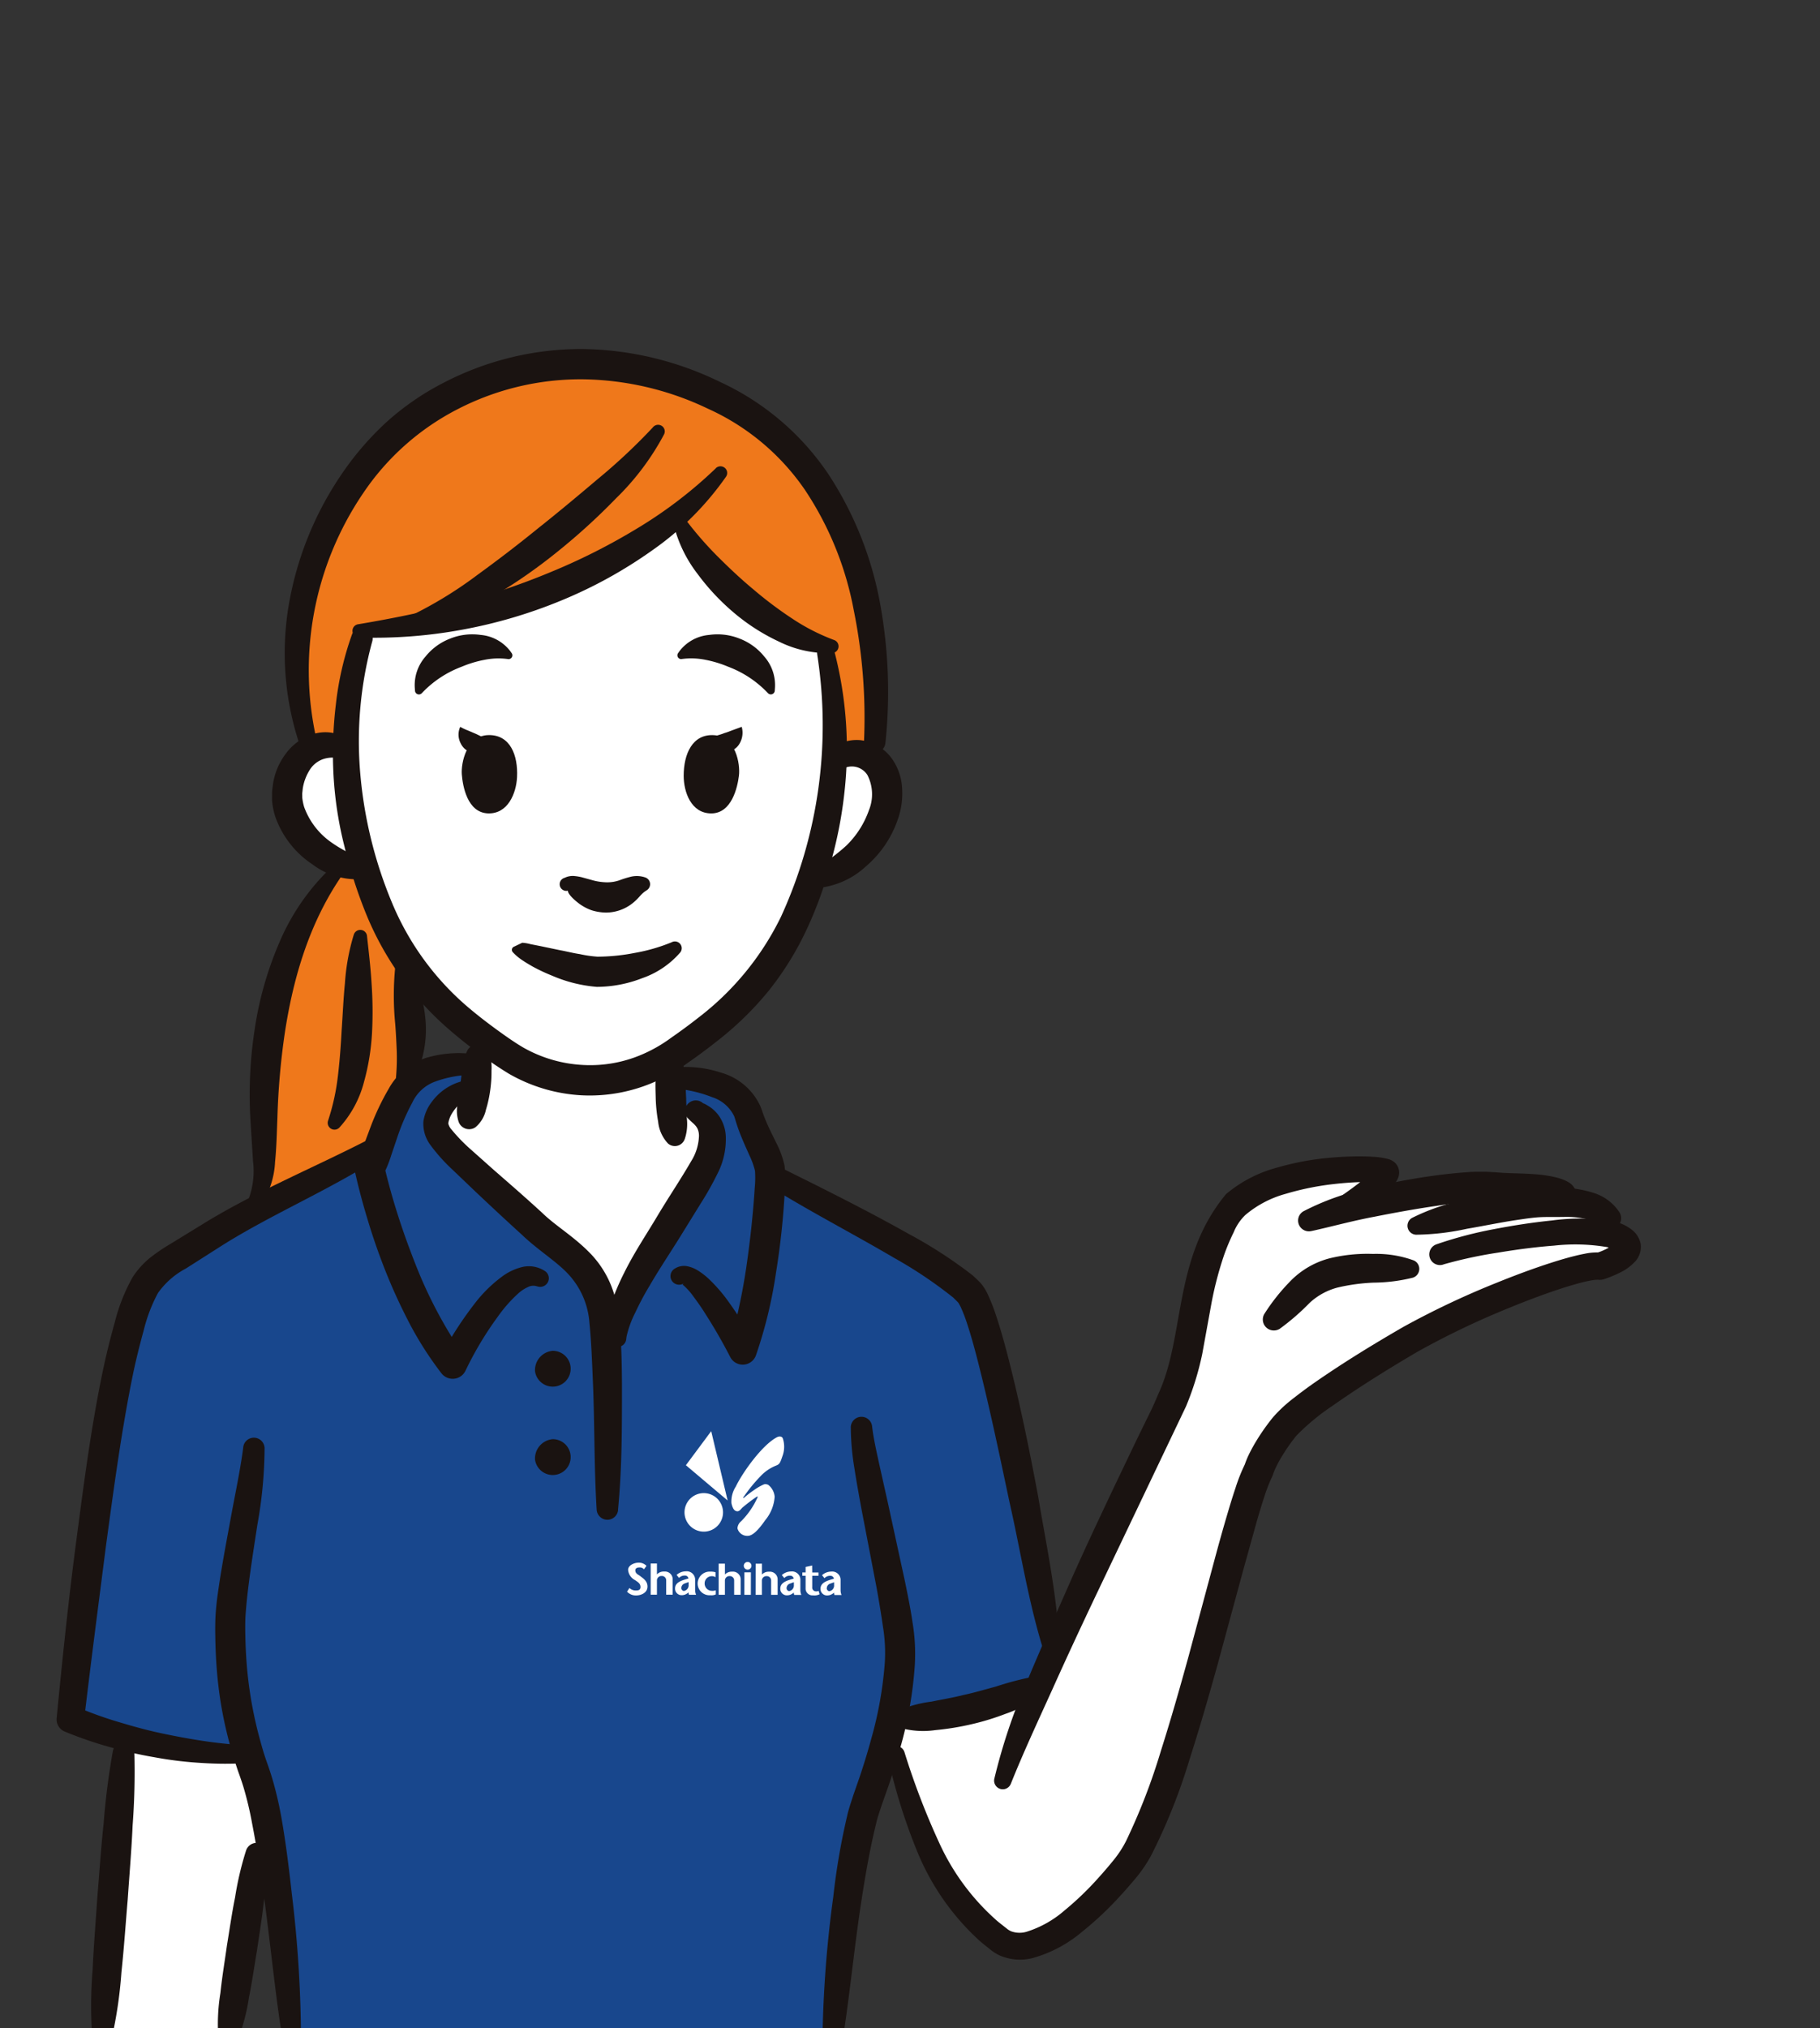 <svg xmlns="http://www.w3.org/2000/svg" xmlns:xlink="http://www.w3.org/1999/xlink" width="193" height="215" viewBox="0 0 193 215">
  <rect x="0" y="0" width="193" height="215" fill="#333333" stroke="none"/>
  <defs>
    <clipPath id="clip-path">
      <rect id="imageMask" width="193" height="215" transform="translate(216 3295)" fill="none"/>
    </clipPath>
    <clipPath id="clip-path-2">
      <rect id="矩形_40551" data-name="矩形 40551" width="168" height="182" fill="none"/>
    </clipPath>
  </defs>
  <g id="illust_staff" transform="translate(-216 -3295)" clip-path="url(#clip-path)">
    <g id="illust_staff-2" data-name="illust_staff" transform="translate(222 3332)">
      <g id="组_90809" data-name="组 90809">
        <g id="组_90808" data-name="组 90808" clip-path="url(#clip-path-2)">
          <path id="路径_30048" data-name="路径 30048" d="M44.539,75.758c-1.765.235-4.237-.117-5.885,1.289a15.919,15.919,0,0,0-3.531,4.567c-.589,1.171-1.334,3.045-1.334,3.045s-6.551,3.513-9.376,5.035-11.77,5.739-13.771,8.433-3.06,6.207-4,9.955-3.413,20.73-3.766,23.775S1.7,145.208,1.7,145.208s4.826,1.64,7.063,2.459,11.064,1.289,11.064,1.289,2.825,8.315,3.531,14.054,1.765,17.45,1.765,17.45H81.731s1.059-15.225,2.237-19.09,3.059-11.36,3.413-12.882a21.858,21.858,0,0,1,1.059-3.162,82.734,82.734,0,0,0,9.3-1.405c2.354-.7,6.238-1.758,6.238-1.758l1.648-5.035s-1.648-10.306-2.707-13.7-3.295-14.054-4.12-17.216-1.059-6.675-4.473-8.315-9.416-5.5-11.769-6.559-6.591-3.279-6.591-3.279a13.165,13.165,0,0,1-1.178-3.163c-.706-2.459-1.412-5.621-2.942-6.089s-5.768-1.523-6.356-1.64l-.235,3.045s2.706,0,3.178,1.289a6.77,6.77,0,0,1,0,6.089,78.358,78.358,0,0,1-5.532,8.55c-1.176,1.405-4.237,8.081-4.237,8.081s-1.059-5.152-3.179-7.261-6.826-5.27-8.591-6.91-5.532-5.153-6.356-6.441-.588-1.875.236-3.4,3.413-1.64,3.413-1.64Z" fill="#18478d"/>
          <path id="路径_30049" data-name="路径 30049" d="M66.734,118.339l2.685-3.612,1.741,7.351Z" fill="#fff"/>
          <path id="路径_30050" data-name="路径 30050" d="M68.635,125.38a2.042,2.042,0,1,0-2.047-2.042,2.049,2.049,0,0,0,2.047,2.042" fill="#fff"/>
          <path id="路径_30051" data-name="路径 30051" d="M72.8,121.779l.059.043a12.127,12.127,0,0,1,1.09-.843,5.781,5.781,0,0,1,1.082-.619.647.647,0,0,1,.434.06,1.765,1.765,0,0,1,.682,1.26,4.338,4.338,0,0,1-1,2.486c-.776,1.122-1.354,1.627-1.8,1.657a1.071,1.071,0,0,1-1.143-.787,1.021,1.021,0,0,1,.388-.755,8.548,8.548,0,0,0,1.758-2.571c.014-.064-.065-.065-.15,0a17.873,17.873,0,0,0-1.489,1.136c-.133.131-.312.413-.566.372s-.439-.227-.58-.85a2.919,2.919,0,0,1,.466-1.772c.7-1.468,2.785-4.4,4.352-5.221.254-.132.521-.106.622.1a2.819,2.819,0,0,1-.031,1.9c-.251.742-.314.848-.64.988a4.558,4.558,0,0,0-1.695,1.15,16.9,16.9,0,0,0-1.836,2.266" fill="#fff"/>
          <path id="路径_30052" data-name="路径 30052" d="M62.556,129.008a1.122,1.122,0,0,0-.84-.339c-.456,0-1.108.275-1.109.766a1.34,1.34,0,0,0,.735,1.083c.28.2.578.347.578.732s-.353.364-.481.364a.908.908,0,0,1-.688-.263l-.256.393a1.274,1.274,0,0,0,.986.4c.407,0,1.18-.223,1.182-.944,0-.623-.523-.9-.742-1.085s-.548-.262-.548-.637c0-.254.276-.3.4-.3a.6.6,0,0,1,.519.194Z" fill="#fff"/>
          <path id="路径_30053" data-name="路径 30053" d="M69.877,129.689a1.55,1.55,0,0,0-.524-.069,1.278,1.278,0,0,0-1.369,1.186,1.25,1.25,0,0,0,1.35,1.315,1.042,1.042,0,0,0,.571-.088V131.6a1.089,1.089,0,0,1-.395.054.773.773,0,0,1-.786-.822.753.753,0,0,1,.75-.73.739.739,0,0,1,.408.106Z" fill="#fff"/>
          <path id="路径_30054" data-name="路径 30054" d="M70.209,128.772l0,3.3h.663l0-1.541a.477.477,0,0,1,.5-.439.457.457,0,0,1,.481.459l0,1.522h.689v-1.691a.82.82,0,0,0-.9-.76,1,1,0,0,0-.768.3l0-1.15Z" fill="#fff"/>
          <path id="路径_30055" data-name="路径 30055" d="M74.132,128.778l-.006,3.3h.667l0-1.541a.475.475,0,0,1,.5-.439.454.454,0,0,1,.48.46v1.521l.689,0,0-1.692a.82.82,0,0,0-.9-.759.975.975,0,0,0-.765.3v-1.152Z" fill="#fff"/>
          <path id="路径_30056" data-name="路径 30056" d="M63,128.761l0,3.3h.664v-1.54a.477.477,0,0,1,.5-.441.457.457,0,0,1,.481.461v1.52l.687,0,0-1.691a.821.821,0,0,0-.9-.76.991.991,0,0,0-.767.3l0-1.149Z" fill="#fff"/>
          <path id="路径_30057" data-name="路径 30057" d="M73.282,129.407a.407.407,0,1,0-.408-.408.411.411,0,0,0,.408.408" fill="#fff"/>
          <rect id="矩形_40550" data-name="矩形 40550" width="2.382" height="0.688" transform="matrix(0.002, -1, 1, 0.002, 72.935, 132.077)" fill="#fff"/>
          <path id="路径_30058" data-name="路径 30058" d="M80.123,128.968l-.694.155,0,.582h-.345v.356h.345v1.409a.728.728,0,0,0,.785.666,1.2,1.2,0,0,0,.7-.12l-.11-.357a.536.536,0,0,1-.3.05.4.4,0,0,1-.372-.455l0-1.191h.663v-.355h-.663Z" fill="#fff"/>
          <path id="路径_30059" data-name="路径 30059" d="M77.41,131.369a.515.515,0,0,1,.336-.472l.438-.156v.294a.6.6,0,0,1-.505.649.313.313,0,0,1-.268-.316l-.663.042a.685.685,0,0,0,.687.722,1.012,1.012,0,0,0,.737-.3.762.762,0,0,0,.055.255h.748a1.383,1.383,0,0,1-.1-.492l0-1.174a.89.89,0,0,0-.992-.819,1.493,1.493,0,0,0-.975.381l.262.32a.8.8,0,0,1,.615-.254.371.371,0,0,1,.385.31c-.709.2-1.421.4-1.422,1.053Z" fill="#fff"/>
          <path id="路径_30060" data-name="路径 30060" d="M66.252,131.354a.512.512,0,0,1,.334-.472l.438-.156v.294a.6.6,0,0,1-.506.648.311.311,0,0,1-.266-.314l-.667.04a.687.687,0,0,0,.689.722,1,1,0,0,0,.736-.3.8.8,0,0,0,.056.256h.748a1.4,1.4,0,0,1-.1-.491l0-1.174a.892.892,0,0,0-.993-.819,1.493,1.493,0,0,0-.974.38l.262.32a.8.8,0,0,1,.614-.252.367.367,0,0,1,.384.31c-.707.2-1.421.4-1.422,1.052Z" fill="#fff"/>
          <path id="路径_30061" data-name="路径 30061" d="M81.675,131.377a.514.514,0,0,1,.335-.473l.439-.156v.3a.6.6,0,0,1-.507.647.309.309,0,0,1-.267-.313l-.663.04a.687.687,0,0,0,.686.723,1.028,1.028,0,0,0,.738-.3.823.823,0,0,0,.054.256h.749a1.393,1.393,0,0,1-.1-.492l0-1.174a.892.892,0,0,0-.995-.821,1.491,1.491,0,0,0-.972.38l.26.323a.8.8,0,0,1,.615-.255.369.369,0,0,1,.384.308c-.706.2-1.419.406-1.419,1.054Z" fill="#fff"/>
          <path id="路径_30062" data-name="路径 30062" d="M81.5,31.41s1.412,9.213,1.1,11.556c0,0,2.511-.937,3.923.468A113.23,113.23,0,0,0,86.2,29.693c-.628-4.685-3.923-13.43-6.121-16.709S69.1,2.833,61.252,1.74,44.439,2.792,40.85,5.332s-8.474,5.309-10.514,10.15S25.786,25.633,25.471,30s1.413,11.712,1.413,12.18,3.138-.312,3.138-.312,1.412-5.933,1.569-7.5a31.65,31.65,0,0,1,1.1-4.528s8.632-1.093,11.3-1.561a84.506,84.506,0,0,0,15.063-5.466,41.671,41.671,0,0,0,6.9-5.309s2.354,5.309,5.022,7.964S81.5,31.41,81.5,31.41" fill="#ef781b"/>
          <path id="路径_30063" data-name="路径 30063" d="M37.556,65.921s.157,4.06.157,6.09-.314,5.777-.314,5.777l-3.61,6.871-12.4,6.872s1.412-7.34.941-9.994.158-12.805,2.354-17.8a41.291,41.291,0,0,1,5.492-8.9l2.2.468s1.569,3.123,2.511,5.465a41.8,41.8,0,0,0,2.668,5.153" fill="#ef781b"/>
          <path id="路径_30064" data-name="路径 30064" d="M65.96,17.513c.942,2.811,5.649,7.964,8.16,10.15a28.624,28.624,0,0,0,6.9,3.9,16.192,16.192,0,0,1,1.1,4.528c.314,2.811.472,6.871.472,6.871s2.51-1.093,3.922.469a6.084,6.084,0,0,1,.628,6.559c-1.1,2.343-3.295,5-6.277,5.465a60.883,60.883,0,0,1-4.394,8.588c-2.2,3.28-8.16,8.589-10.357,10.15s-5.947,3.567-8.474,3.436a19.5,19.5,0,0,1-8.475-1.875c-2.981-1.561-9.259-5.933-11.613-9.837S32.378,55.147,31.75,51.243a97.9,97.9,0,0,1-.785-12.493,79.309,79.309,0,0,1,1.255-8.9s7.376-.78,11.77-1.561,10.044-4.216,12.555-4.841,9.416-5.933,9.416-5.933" fill="#fff"/>
          <path id="路径_30065" data-name="路径 30065" d="M30.965,42.342C28.454,42.03,25.629,42.5,25,45s-.315,5.778,1.412,7.184A32.079,32.079,0,0,0,32.377,55.3s-1.1-4.528-1.412-7.34a28.944,28.944,0,0,1,0-5.621" fill="#fff"/>
          <path id="路径_30066" data-name="路径 30066" d="M64.861,75.29c-1.883,1.405-8.16,2.967-11.77,2.031S45.4,73.1,45.4,73.1L44.186,78.57s-2.707-.313-3.413,1.639-.078,3.2,1.178,4.451,8.63,8.276,10.356,9.682a13.727,13.727,0,0,1,5.807,9.681A83.335,83.335,0,0,1,62.9,96.137c2.118-2.888,4.55-5.933,5.532-8.549s1.989-4.055.667-5.427A11.19,11.19,0,0,0,65.8,79.975Z" fill="#fff"/>
          <path id="路径_30067" data-name="路径 30067" d="M18.254,180.461H4.914s.627-19.6,1.257-23.5,1.411-9.682,1.411-9.682,5.964,1.093,8,1.405a29.056,29.056,0,0,0,4.237.274l2.983,10.97s-2.669,7.339-3.141,9.525-1.411,11.009-1.411,11.009" fill="#fff"/>
          <path id="路径_30068" data-name="路径 30068" d="M88.44,145.326s4.982-.547,7.964-.859a33.944,33.944,0,0,0,7.572-2.3s6.865-14.094,8.591-18.466S117.9,113.392,119,109.332s2.041-8.589,2.825-12.18,4.081-8.277,6.277-8.745a74.02,74.02,0,0,1,9.416-1.561c1.884,0,3.139.937,2.511,1.717s-2.2,2.343-2.2,2.343,8.474-2.187,11.3-2.187,7.219-.312,8.788.156a4.6,4.6,0,0,1,2.2,1.249s3.374.313,4.08,1.249-.315,2.031-.315,2.031,3.139,1.093,2.511,2.187-6.591,2.185-9.416,3.279-14.751,6.715-18.674,9.213-8.945,5.465-9.886,7.808-3.61,13.585-5.493,18.582-4.707,14.522-5.806,17.8-2.668,8.9-5.964,11.712-7.061,6.559-9.1,5.621-6.121-3.748-7.376-6.4-4.708-9.837-5.336-11.556a34.345,34.345,0,0,1-.9-6.324" fill="#fff"/>
          <path id="路径_30069" data-name="路径 30069" d="M31.315,30.294a32.678,32.678,0,0,0-1.7,7.395,43.419,43.419,0,0,0-.244,7.557,39.554,39.554,0,0,0,1.154,7.482,50.331,50.331,0,0,0,2.313,7.2A32.342,32.342,0,0,0,41.78,72.283c.967.828,1.96,1.622,2.973,2.359a37.993,37.993,0,0,0,3.185,2.176,17.3,17.3,0,0,0,7.706,2.3,17.115,17.115,0,0,0,7.913-1.482,18.472,18.472,0,0,0,3.443-2c1.02-.711,2.033-1.462,3.027-2.249a33.921,33.921,0,0,0,5.5-5.362,32.477,32.477,0,0,0,4.042-6.544,41.458,41.458,0,0,0,2.558-7.14,45.144,45.144,0,0,0,1.428-7.411A41.1,41.1,0,0,0,82.46,31.973a.921.921,0,0,0-1.8.382l0,.024a48.7,48.7,0,0,1-3.837,27.8A29.99,29.99,0,0,1,68.045,70.9q-1.4,1.1-2.887,2.129a15.244,15.244,0,0,1-2.906,1.689,13.891,13.891,0,0,1-6.438,1.186,14.289,14.289,0,0,1-6.294-1.83c-.919-.535-1.934-1.249-2.9-1.954s-1.905-1.43-2.808-2.188a29.259,29.259,0,0,1-8.217-11.163,45.66,45.66,0,0,1-3.388-13.722A40.024,40.024,0,0,1,33.472,31.01l.008-.03a1.131,1.131,0,0,0-.792-1.392,1.143,1.143,0,0,0-1.373.706" fill="#1a1311"/>
          <path id="路径_30070" data-name="路径 30070" d="M83.412,44.492a1.947,1.947,0,0,1,2.577.685,4.471,4.471,0,0,1,.163,3.7,9.719,9.719,0,0,1-2.406,3.774,20.007,20.007,0,0,1-3.841,2.739l-.06.038a.941.941,0,0,0-.28,1.306.961.961,0,0,0,.785.431,8.666,8.666,0,0,0,5.447-2.29,11.4,11.4,0,0,0,3.409-5,8.186,8.186,0,0,0,.462-3.189,5.942,5.942,0,0,0-1.136-3.324,4.812,4.812,0,0,0-3.271-1.89,4.384,4.384,0,0,0-1.938.251,3.73,3.73,0,0,0-1.519,1.172,1.126,1.126,0,0,0,.239,1.579,1.139,1.139,0,0,0,1.131.125Z" fill="#1a1311"/>
          <path id="路径_30071" data-name="路径 30071" d="M30.971,41.384a4.421,4.421,0,0,0-3.628-.6,5.7,5.7,0,0,0-3.021,2.1,7.082,7.082,0,0,0-1.363,3.175l-.107.834-.006.915a7.515,7.515,0,0,0,.332,1.734,10.066,10.066,0,0,0,3.944,5.089A7.815,7.815,0,0,0,33.2,56.1.939.939,0,0,0,33.3,54.3l-.105-.038a13.663,13.663,0,0,1-4.268-2.107,7.809,7.809,0,0,1-2.671-3.592,5.37,5.37,0,0,1-.2-.978l-.006-.469.059-.541a5.211,5.211,0,0,1,.711-1.913,2.747,2.747,0,0,1,1.358-1.149,3.056,3.056,0,0,1,1.778-.111l.172.027a1.138,1.138,0,0,0,.845-2.051" fill="#1a1311"/>
          <path id="路径_30072" data-name="路径 30072" d="M54.223,57.43c-.02.3.53.878,1.23,1.4a5.194,5.194,0,0,0,1.267.668,5.412,5.412,0,0,0,1.54.249,4.555,4.555,0,0,0,2.845-1.009c.7-.565.808-.913,1.373-1.287l.123-.082a.756.756,0,0,0-.123-1.326,2.739,2.739,0,0,0-1.556-.1,10.078,10.078,0,0,0-1.226.379,3.928,3.928,0,0,1-1.434.216,6.051,6.051,0,0,1-1.5-.239l-1.09-.3a5.855,5.855,0,0,0-.761-.125,1.923,1.923,0,0,0-1.028.188.7.7,0,1,0,.343,1.365" fill="#1a1311"/>
          <path id="路径_30073" data-name="路径 30073" d="M65.241,62.89a18.833,18.833,0,0,1-3.921,1.134,20.971,20.971,0,0,1-3.947.4,12.479,12.479,0,0,1-1.877-.27c-.688-.1-1.38-.283-2.086-.412L51.293,63.3l-1.054-.208a4.2,4.2,0,0,0-.862-.143l-.893.426a.358.358,0,0,0-.169.479.365.365,0,0,0,.061.091,5.582,5.582,0,0,0,1.09.906c.334.226.673.419,1.01.615a19.581,19.581,0,0,0,2.1.985,14.961,14.961,0,0,0,4.717,1.174A13.377,13.377,0,0,0,62.11,66.7a9.371,9.371,0,0,0,4.026-2.725.717.717,0,0,0-.114-1.01.73.73,0,0,0-.736-.1Z" fill="#1a1311"/>
          <path id="路径_30074" data-name="路径 30074" d="M69.727,40.94c2.31.149,2.784,3.065,2.632,4.295s-.762,3.994-2.924,4S66.5,46.942,66.5,45.246c0-2.3.917-4.455,3.231-4.306" fill="#1a1311"/>
          <path id="路径_30075" data-name="路径 30075" d="M45.795,40.932c-2.315.045-2.919,2.939-2.822,4.173s.584,4.024,2.742,4.125,3.036-2.158,3.115-3.853c.109-2.3-.716-4.492-3.035-4.446" fill="#1a1311"/>
          <path id="路径_30076" data-name="路径 30076" d="M72.658,40.055l-.925.339c-.3.107-.588.236-.893.317-.29.123-.594.2-.9.3s-.612.2-.938.3a2.254,2.254,0,0,0,1.218,1.24,1.723,1.723,0,0,0,2.239-.778,2.266,2.266,0,0,0,.194-1.72" fill="#1a1311"/>
          <path id="路径_30077" data-name="路径 30077" d="M46.176,41.733a7.289,7.289,0,0,0-.828-.5l-.84-.412-.851-.363a6.186,6.186,0,0,1-.852-.4,1.972,1.972,0,0,0,.048,1.747,1.789,1.789,0,0,0,.823.848,1.678,1.678,0,0,0,1.127.043,2.809,2.809,0,0,0,1.373-.961" fill="#1a1311"/>
          <path id="路径_30078" data-name="路径 30078" d="M66.3,32.866a7.48,7.48,0,0,1,2.47.079,12.017,12.017,0,0,1,2.457.742,11.2,11.2,0,0,1,4.21,2.8.419.419,0,0,0,.589.02.413.413,0,0,0,.132-.273l.025-.349a4.586,4.586,0,0,0-1.133-3.276A6.214,6.214,0,0,0,72.421,30.7a6.283,6.283,0,0,0-3.222-.387,4.432,4.432,0,0,0-3.141,1.716l-.154.219a.4.4,0,0,0,.1.554.4.4,0,0,0,.3.066" fill="#1a1311"/>
          <path id="路径_30079" data-name="路径 30079" d="M48.107,32.028a4.432,4.432,0,0,0-3.141-1.716,6.283,6.283,0,0,0-3.222.387,6.2,6.2,0,0,0-2.628,1.915,4.586,4.586,0,0,0-1.133,3.276l.025.348a.418.418,0,0,0,.72.254,11.2,11.2,0,0,1,4.21-2.8,11.943,11.943,0,0,1,2.457-.742,7.447,7.447,0,0,1,2.47-.079.4.4,0,0,0,.4-.618Z" fill="#1a1311"/>
          <path id="路径_30080" data-name="路径 30080" d="M63.85,74.994a7.2,7.2,0,0,0-.312,2.252c-.06.757-.017,1.522,0,2.3a17.293,17.293,0,0,0,.255,2.38,3.935,3.935,0,0,0,1.05,2.31,1.106,1.106,0,0,0,1.555-.111,1.123,1.123,0,0,0,.171-.267l.048-.108a5.044,5.044,0,0,0,.22-2.17c0-.709-.068-1.428-.073-2.168-.051-.737-.041-1.492-.144-2.254a6.527,6.527,0,0,0-.5-2.3,1.248,1.248,0,0,0-1.68-.524,1.224,1.224,0,0,0-.577.631Z" fill="#1a1311"/>
          <path id="路径_30081" data-name="路径 30081" d="M43.574,74.341a5.477,5.477,0,0,0-.523,1.945c-.127.632-.159,1.255-.264,1.869-.059.618-.19,1.221-.247,1.845a3.6,3.6,0,0,0,.116,1.988l.02.044a1.187,1.187,0,0,0,1.573.574,1.39,1.39,0,0,0,.17-.1,3.319,3.319,0,0,0,1.113-1.857,13.081,13.081,0,0,0,.452-2.063,13.486,13.486,0,0,0,.136-2.084,5.122,5.122,0,0,0-.278-2.019l-.011-.021a1.282,1.282,0,0,0-1.7-.622,1.264,1.264,0,0,0-.559.5" fill="#1a1311"/>
          <path id="路径_30082" data-name="路径 30082" d="M59.535,123.1c.434-4.459.421-8.912.419-13.392-.013-2.249-.057-4.468-.284-6.793a13.26,13.26,0,0,0-.882-3.669,10.625,10.625,0,0,0-2.1-3.27c-1.8-1.886-3.7-2.945-5.2-4.4-1.644-1.512-3.331-2.98-5.008-4.44l-2.471-2.2a17.986,17.986,0,0,1-2.124-2.182,1.406,1.406,0,0,1-.348-.654,2.811,2.811,0,0,1,.358-1,4.717,4.717,0,0,1,1.852-1.777l.116-.067a.911.911,0,0,0,.329-1.248.92.92,0,0,0-1.027-.422,5.783,5.783,0,0,0-3.368,2.221A4.5,4.5,0,0,0,38.9,81.87a3.765,3.765,0,0,0,.683,2.439A18.547,18.547,0,0,0,42,87.022l2.443,2.334c1.626,1.534,3.252,3.05,4.9,4.547,1.713,1.646,3.732,2.859,4.985,4.247a8.451,8.451,0,0,1,2.178,5.1c.212,2.1.284,4.328.381,6.522.175,4.409.113,8.849.385,13.279v.007a1.141,1.141,0,0,0,2.273.04" fill="#1a1311"/>
          <path id="路径_30083" data-name="路径 30083" d="M43.747,74.7a12.06,12.06,0,0,0-4.645.478,7.271,7.271,0,0,0-2.266,1.271,7.064,7.064,0,0,0-1.622,1.989A26.442,26.442,0,0,0,33.3,82.467l-.744,1.991a11.7,11.7,0,0,1-.718,1.644l-.017.029a1.538,1.538,0,0,0-.176,1.106c.43,1.942.938,3.768,1.51,5.62s1.22,3.663,1.952,5.457,1.563,3.554,2.474,5.283a36.767,36.767,0,0,0,3.206,4.964l.017.021a1.51,1.51,0,0,0,2.106.292,1.534,1.534,0,0,0,.448-.544,35.82,35.82,0,0,1,3.439-5.752,14.912,14.912,0,0,1,2.084-2.381,4,4,0,0,1,1.09-.74,1.23,1.23,0,0,1,.922-.1l.153.04a.914.914,0,0,0,.792-1.61,3.1,3.1,0,0,0-2.468-.46,5.989,5.989,0,0,0-1.986.905,14.588,14.588,0,0,0-2.784,2.632,37.961,37.961,0,0,0-3.956,6.111l2.57-.231a47.628,47.628,0,0,1-5.124-9.635c-.676-1.714-1.309-3.451-1.873-5.213s-1.072-3.568-1.471-5.313l-.191,1.135a12.532,12.532,0,0,0,.93-2.231l.669-1.981a23.539,23.539,0,0,1,1.579-3.636A4.279,4.279,0,0,1,40.058,77.7a11.733,11.733,0,0,1,3.689-.741h.016a1.133,1.133,0,0,0-.016-2.262" fill="#1a1311"/>
          <path id="路径_30084" data-name="路径 30084" d="M66.973,81.589c.45.451.558.5.717.68a1.586,1.586,0,0,1,.281.4,1.849,1.849,0,0,1,.142.91,5.335,5.335,0,0,1-.829,2.543c-1.042,1.815-2.364,3.774-3.54,5.74-1.132,1.911-2.458,3.872-3.508,5.987a26.584,26.584,0,0,0-1.423,3.323,8.317,8.317,0,0,0-.413,1.879,4.033,4.033,0,0,0,.3,2.232.9.9,0,0,0,1.7-.26l.041-.319a10.755,10.755,0,0,1,.929-2.551A29.3,29.3,0,0,1,62.9,99.284c1.113-1.921,2.366-3.751,3.592-5.761l1.8-2.912a32.3,32.3,0,0,0,1.751-3.1,8,8,0,0,0,.923-4.006,4.1,4.1,0,0,0-.815-2.329,3.947,3.947,0,0,0-.9-.84c-.285-.179-.685-.413-.664-.343a1.14,1.14,0,0,0-1.607,0,1.127,1.127,0,0,0,0,1.6" fill="#1a1311"/>
          <path id="路径_30085" data-name="路径 30085" d="M65.724,78.421a13.819,13.819,0,0,1,3.8.9,3.911,3.911,0,0,1,2.322,2c.061.123.2.648.317.984.124.375.261.744.406,1.1.286.719.607,1.412.887,2.051a8.45,8.45,0,0,1,.607,1.674,10.846,10.846,0,0,1-.028,1.8c-.178,2.83-.494,5.684-.906,8.5a64.135,64.135,0,0,1-1.794,8.252l2.746-.236a47,47,0,0,0-3-4.684A16.564,16.564,0,0,0,69.176,98.6a7.246,7.246,0,0,0-1.282-.973,3.347,3.347,0,0,0-.948-.37,1.8,1.8,0,0,0-1.4.245.916.916,0,1,0,.946,1.57c-.039.075-.144.1-.09.13.037.033.15.123.257.231a6.731,6.731,0,0,1,.732.822c.478.648.985,1.337,1.433,2.073.931,1.452,1.813,2.98,2.613,4.541a1.489,1.489,0,0,0,2.724-.174l.022-.062a48.31,48.31,0,0,0,2.108-8.707,81.961,81.961,0,0,0,.94-8.814,11.83,11.83,0,0,0-.038-2.546,9.8,9.8,0,0,0-.877-2.409c-.333-.679-.646-1.295-.922-1.915-.139-.31-.266-.617-.383-.927-.138-.344-.171-.528-.395-1.074A6.515,6.515,0,0,0,70.5,76.731a11.95,11.95,0,0,0-4.78-.573,1.133,1.133,0,0,0-.034,2.259Z" fill="#1a1311"/>
          <path id="路径_30086" data-name="路径 30086" d="M32.9,83.9c-5.441,2.793-11.308,5.221-16.8,8.506l-4.021,2.466A19.851,19.851,0,0,0,9.971,96.3a8.9,8.9,0,0,0-1.909,2.109,19.341,19.341,0,0,0-1.885,4.755c-.433,1.559-.816,3.064-1.157,4.63C3.684,114.04,2.9,120.225,2.079,126.44S.619,138.865.012,145.1l-.006.052a1.4,1.4,0,0,0,.852,1.421,42.359,42.359,0,0,0,4.75,1.636,44.738,44.738,0,0,0,4.829,1.1,39.623,39.623,0,0,0,4.913.592,38.245,38.245,0,0,0,4.943.012.916.916,0,0,0,.031-1.828l-.031,0c-1.576-.135-3.143-.276-4.7-.51s-3.1-.522-4.635-.852-3.046-.759-4.544-1.209a40.029,40.029,0,0,1-4.348-1.584l.847,1.472c.725-6.186,1.54-12.373,2.329-18.551.839-6.158,1.666-12.374,2.9-18.358.317-1.486.7-3.011,1.1-4.462a16.748,16.748,0,0,1,1.508-3.948,8.447,8.447,0,0,1,2.966-2.6l3.948-2.516c5.212-3.255,10.97-5.681,16.409-9.117a1.128,1.128,0,0,0,.351-1.561,1.14,1.14,0,0,0-1.476-.4Z" fill="#1a1311"/>
          <path id="路径_30087" data-name="路径 30087" d="M69.893,12.659a46.922,46.922,0,0,1-8.28,6.335,66.115,66.115,0,0,1-9.322,4.7,74.307,74.307,0,0,1-9.942,3.326c-3.4.867-6.857,1.577-10.38,2.164l-.012,0a.706.706,0,0,0,.1,1.4,51.178,51.178,0,0,0,10.915-.818A52,52,0,0,0,53.529,26.66a48.265,48.265,0,0,0,9.66-5.331,31.532,31.532,0,0,0,7.8-7.788.7.7,0,0,0-.184-.98.713.713,0,0,0-.9.077Z" fill="#1a1311"/>
          <path id="路径_30088" data-name="路径 30088" d="M63.192,8.353a62.434,62.434,0,0,1-5.831,5.459c-2.067,1.748-4.146,3.488-6.267,5.17-2.1,1.708-4.246,3.355-6.421,4.933A43.462,43.462,0,0,1,37.917,28.1l-.056.026a.7.7,0,0,0,.411,1.335,23.66,23.66,0,0,0,7.949-3.186,56.6,56.6,0,0,0,6.9-4.791,67.261,67.261,0,0,0,6.188-5.634,27.41,27.41,0,0,0,5.115-6.809.7.7,0,0,0-.329-.936.708.708,0,0,0-.834.168Z" fill="#1a1311"/>
          <path id="路径_30089" data-name="路径 30089" d="M84.223,114.323a27.3,27.3,0,0,0,.4,4.447c.217,1.418.476,2.818.732,4.215l1.6,8.328c.248,1.379.481,2.767.673,4.121a16.832,16.832,0,0,1,.194,3.919,40.585,40.585,0,0,1-1.44,8.023c-.36,1.331-.767,2.657-1.209,3.975l-.686,1.972c-.219.7-.5,1.477-.649,2.182a71.859,71.859,0,0,0-1.469,8.547A123.721,123.721,0,0,0,81.207,181.1a.924.924,0,0,0,1.832.141l0-.012c.977-5.578,1.458-11.212,2.317-16.763.428-2.768.91-5.545,1.559-8.169.152-.681.369-1.241.57-1.89l.722-2.038c.464-1.367.9-2.749,1.284-4.152a41.948,41.948,0,0,0,1.518-8.683,20.175,20.175,0,0,0-.244-4.547c-.208-1.451-.5-2.849-.783-4.252l-1.81-8.325-.92-4.122c-.294-1.348-.618-2.774-.758-3.965l-.014-.119a1.134,1.134,0,0,0-2.26.119" fill="#1a1311"/>
          <path id="路径_30090" data-name="路径 30090" d="M19.785,116.515c-.311,2.415-.9,5.1-1.367,7.708-.482,2.632-.989,5.266-1.357,7.991-.093.681-.16,1.378-.207,2.09-.035.756-.038,1.441-.025,2.12.018,1.371.083,2.751.209,4.13a42.194,42.194,0,0,0,1.556,8.163c.19.667.408,1.324.625,1.982.237.661.467,1.314.63,1.865a36.418,36.418,0,0,1,.881,3.728c.5,2.57.907,5.195,1.269,7.826.724,5.266,1.206,10.584,2.086,15.86l0,.01a.923.923,0,0,0,1.834-.135,129.91,129.91,0,0,0-.975-16.094c-.3-2.677-.626-5.356-1.1-8.047a38.978,38.978,0,0,0-.95-4.083c-.218-.732-.431-1.342-.643-1.942s-.4-1.229-.571-1.851a43.186,43.186,0,0,1-1.445-7.582c-.126-1.285-.194-2.578-.219-3.881-.018-.66-.014-1.312.008-1.894.039-.623.095-1.258.159-1.9.272-2.588.7-5.226,1.1-7.87a46.625,46.625,0,0,0,.773-8.189,1.135,1.135,0,0,0-2.26-.111Z" fill="#1a1311"/>
          <path id="路径_30091" data-name="路径 30091" d="M65.465,18.723a14.137,14.137,0,0,0,2.5,5.113,24.015,24.015,0,0,0,3.848,4.112,21.257,21.257,0,0,0,4.779,3.068,11.679,11.679,0,0,0,5.667,1.218.713.713,0,0,0,.189-1.384l-.043-.015a21.566,21.566,0,0,1-4.451-2.291A41.014,41.014,0,0,1,73.9,25.492c-1.313-1.086-2.558-2.262-3.766-3.466a37.7,37.7,0,0,1-3.362-3.849l-.028-.037a.717.717,0,0,0-1.276.582" fill="#1a1311"/>
          <path id="路径_30092" data-name="路径 30092" d="M87.89,41.8a51.867,51.867,0,0,0-.537-14.684,37.189,37.189,0,0,0-5.5-13.835A27.942,27.942,0,0,0,70.4,3.513,34.258,34.258,0,0,0,55.787,0a31.674,31.674,0,0,0-14.66,3.535A28.317,28.317,0,0,0,34.863,7.86a31.75,31.75,0,0,0-4.88,5.774A35.047,35.047,0,0,0,24.56,27.516a30.587,30.587,0,0,0,1.314,14.727.921.921,0,0,0,1.767-.507,33.4,33.4,0,0,1,4.852-26.423A26.846,26.846,0,0,1,42.587,6.35,28.471,28.471,0,0,1,55.769,3.212a31.588,31.588,0,0,1,13.29,3.111,24.849,24.849,0,0,1,10.313,8.634,34.3,34.3,0,0,1,5.158,12.71,57.269,57.269,0,0,1,1.092,13.964v.01a1.138,1.138,0,0,0,2.268.156" fill="#1a1311"/>
          <path id="路径_30093" data-name="路径 30093" d="M5.978,148.6a76.633,76.633,0,0,0-.99,7.739c-.278,2.583-.446,5.175-.663,7.763-.171,2.592-.39,5.179-.506,7.776a46.3,46.3,0,0,0,.022,7.814.942.942,0,0,0,1.835.138,46.322,46.322,0,0,0,1.2-7.723c.276-2.583.449-5.175.67-7.763.176-2.591.4-5.178.515-7.774a76.278,76.278,0,0,0,.187-7.8,1.148,1.148,0,0,0-2.267-.17" fill="#1a1311"/>
          <path id="路径_30094" data-name="路径 30094" d="M29.179,54.916a23.706,23.706,0,0,0-5.505,7.89,36.8,36.8,0,0,0-2.651,9.218,45.547,45.547,0,0,0-.478,9.493l.286,4.591a8.535,8.535,0,0,1-.5,4.1l-.018.039a.71.71,0,0,0,1.194.741,8.972,8.972,0,0,0,1.661-4.8c.162-1.614.187-3.155.25-4.682a76.516,76.516,0,0,1,.784-8.992c.9-5.911,2.62-11.689,6.034-16.664l.01-.014a.706.706,0,0,0-.187-.983.714.714,0,0,0-.883.066" fill="#1a1311"/>
          <path id="路径_30095" data-name="路径 30095" d="M31.52,62.08a22.656,22.656,0,0,0-.943,5.166c-.169,1.7-.232,3.373-.351,5.02-.085,1.648-.209,3.272-.4,4.861A23.544,23.544,0,0,1,28.8,81.779l-.011.033a.72.72,0,0,0,1.2.731,11.433,11.433,0,0,0,2.609-4.83,24.4,24.4,0,0,0,.855-5.253,42.818,42.818,0,0,0-.049-5.175c-.1-1.7-.3-3.369-.482-5.019l0-.036a.72.72,0,0,0-1.4-.15" fill="#1a1311"/>
          <path id="路径_30096" data-name="路径 30096" d="M35.921,65.434a30.691,30.691,0,0,0-.013,6.094c.078.966.122,1.909.162,2.831A22.879,22.879,0,0,1,36,77.135l-.008.083a.736.736,0,0,0,.665.8.744.744,0,0,0,.578-.2,6.221,6.221,0,0,0,1.653-3.138,11.632,11.632,0,0,0,.248-3.358,15.772,15.772,0,0,0-.57-3.189,12.123,12.123,0,0,0-1.255-2.974.751.751,0,0,0-1.026-.262.763.763,0,0,0-.36.538" fill="#1a1311"/>
          <path id="路径_30097" data-name="路径 30097" d="M50.738,108.395a1.9,1.9,0,1,0,1.883-2.187,2.052,2.052,0,0,0-1.883,2.187" fill="#1a1311"/>
          <path id="路径_30098" data-name="路径 30098" d="M50.738,117.764a1.9,1.9,0,1,0,1.883-2.187,2.052,2.052,0,0,0-1.883,2.187" fill="#1a1311"/>
          <path id="路径_30099" data-name="路径 30099" d="M20.112,159.13a33.539,33.539,0,0,0-1.182,5.014c-.342,1.679-.577,3.375-.858,5.064-.237,1.7-.522,3.383-.7,5.088a20.22,20.22,0,0,0-.18,5.168.969.969,0,0,0,1.818.279,20.241,20.241,0,0,0,1.39-4.983c.341-1.679.579-3.375.865-5.063.242-1.695.53-3.382.711-5.087a33.335,33.335,0,0,0,.388-5.135,1.162,1.162,0,0,0-2.248-.344" fill="#1a1311"/>
          <path id="路径_30100" data-name="路径 30100" d="M103.024,140.877a31.832,31.832,0,0,0-3.41.927c-1.131.3-2.246.638-3.392.882-1.136.287-2.291.479-3.443.715a12.924,12.924,0,0,0-3.482.934l-.025.013a1,1,0,0,0,.115,1.815,9.058,9.058,0,0,0,3.808.258,28.127,28.127,0,0,0,3.758-.607,26.291,26.291,0,0,0,3.65-1.109,12.1,12.1,0,0,0,3.387-1.78,1.173,1.173,0,0,0-.925-2.053Z" fill="#1a1311"/>
          <path id="路径_30101" data-name="路径 30101" d="M75.124,88.479c4.5,2.833,9.186,5.228,13.677,7.87a46.076,46.076,0,0,1,6.291,4.223c.174.181.411.4.535.541a4.634,4.634,0,0,1,.272.5,16.713,16.713,0,0,1,.639,1.659c.394,1.186.738,2.428,1.063,3.676,1.291,5.01,2.357,10.138,3.439,15.251,1.161,5.1,1.951,10.279,3.482,15.329a.926.926,0,0,0,1.812-.313c-.276-5.282-1.384-10.423-2.252-15.611-.971-5.172-2.019-10.324-3.374-15.468-.345-1.287-.709-2.572-1.15-3.873a19.324,19.324,0,0,0-.794-2,5.324,5.324,0,0,0-.731-1.186c-.312-.343-.572-.565-.864-.846a48.073,48.073,0,0,0-6.873-4.451c-4.634-2.607-9.366-4.944-14.042-7.262l-.012-.007a1.134,1.134,0,0,0-1.115,1.971" fill="#1a1311"/>
          <path id="路径_30102" data-name="路径 30102" d="M137.659,91.548c.826-.491,1.615-.984,2.413-1.533a14,14,0,0,0,1.194-.91,5.352,5.352,0,0,0,.645-.643,2.034,2.034,0,0,0,.419-.8,1.476,1.476,0,0,0,.023-.576,1.616,1.616,0,0,0-.113-.382,1.466,1.466,0,0,0-.371-.488,1.742,1.742,0,0,0-.6-.322,7.93,7.93,0,0,0-1.707-.258c-.5-.036-.985-.042-1.47-.042-.969,0-1.928.049-2.887.132a29.2,29.2,0,0,0-5.721,1.043,14.029,14.029,0,0,0-5.474,2.831c-5.684,6.855-4.291,15.079-7.221,21.281-.336.825-.688,1.589-1.1,2.4l-1.22,2.5-2.388,4.992c-1.577,3.335-3.152,6.668-4.641,10.044s-2.983,6.749-4.415,10.156a62.228,62.228,0,0,0-3.587,10.621.918.918,0,0,0,1.752.523l.032-.079c1.307-3.263,2.878-6.634,4.384-9.956,1.5-3.344,3.054-6.673,4.628-9.991l9.54-20a30.775,30.775,0,0,0,1.715-5.54l.99-5.44a37.284,37.284,0,0,1,1.344-5.1,22.281,22.281,0,0,1,1.005-2.376,5.328,5.328,0,0,1,1.239-1.83,11.222,11.222,0,0,1,4.272-2.238,29.114,29.114,0,0,1,5.15-1.041c.88-.1,1.767-.169,2.646-.2.438-.014.876-.014,1.3-.008a8.162,8.162,0,0,1,1.04.071.865.865,0,0,1-.291-.179,1.2,1.2,0,0,1-.321-.42,1.092,1.092,0,0,1-.077-.705c.092-.289.1-.208.084-.206a2.939,2.939,0,0,1-.32.347c-.284.269-.621.545-.961.823-.683.549-1.423,1.091-2.151,1.6l-.014.011a1.127,1.127,0,0,0-.279,1.576,1.144,1.144,0,0,0,1.514.323" fill="#1a1311"/>
          <path id="路径_30103" data-name="路径 30103" d="M133.1,93.507c2.151-.474,4.372-1.091,6.63-1.509,2.254-.449,4.525-.859,6.794-1.183,1.132-.17,2.267-.3,3.382-.4.561-.044,1.1-.088,1.644-.11l1.726.01L156.8,90.2l1.656-.073.734,0,.251,0c.063-.008.034,0-.063-.226a.918.918,0,0,0,1.644-.818,1.688,1.688,0,0,0-.731-.769,3.928,3.928,0,0,0-.58-.274,6.271,6.271,0,0,0-1-.281,12.989,12.989,0,0,0-1.853-.263c-1.2-.1-2.391-.091-3.514-.157l-.8-.06-.987-.055c-.632,0-1.26-.008-1.867.042-1.221.082-2.418.21-3.6.372a65.9,65.9,0,0,0-7.033,1.342,27.114,27.114,0,0,0-6.842,2.44,1.135,1.135,0,0,0-.4,1.56,1.148,1.148,0,0,0,1.233.535Z" fill="#1a1311"/>
          <path id="路径_30104" data-name="路径 30104" d="M129.692,103.886a24.431,24.431,0,0,0,3.181-2.755,6.944,6.944,0,0,1,2.98-1.632,20.118,20.118,0,0,1,3.823-.518,17.774,17.774,0,0,0,4.148-.525l.024-.008a.979.979,0,0,0,.077-1.82,11.63,11.63,0,0,0-4.327-.693,16.94,16.94,0,0,0-4.579.462,8.956,8.956,0,0,0-4.279,2.525,21.009,21.009,0,0,0-2.656,3.364,1.161,1.161,0,0,0,.395,1.6,1.186,1.186,0,0,0,1.212,0" fill="#1a1311"/>
          <path id="路径_30105" data-name="路径 30105" d="M147.088,97.044A47,47,0,0,1,152.86,95.8c1.974-.331,3.963-.592,5.939-.743a20.292,20.292,0,0,1,5.619.156,2.682,2.682,0,0,1,.449.161,1.83,1.83,0,0,1,.353.219c.078.051-.024.045-.09-.267a.65.65,0,0,1,.074-.461,6,6,0,0,1-1.99.988l.639-.051a6.107,6.107,0,0,0-1.824.121c-.5.091-.961.208-1.425.326-.918.244-1.8.519-2.683.81-1.756.584-3.471,1.231-5.17,1.919a89.224,89.224,0,0,0-9.968,4.714c-3.182,1.844-6.263,3.724-9.3,5.832q-1.136.788-2.252,1.663A15.277,15.277,0,0,0,129,113.248a22.712,22.712,0,0,0-1.685,2.37c-.257.414-.5.84-.731,1.29a9.546,9.546,0,0,0-.642,1.534l.13-.326A18.819,18.819,0,0,0,125,120.8c-.291.86-.547,1.709-.8,2.561-.506,1.7-.977,3.4-1.431,5.091L120.04,138.6c-.926,3.367-1.883,6.719-2.935,10.024a65.6,65.6,0,0,1-3.68,9.53,11.357,11.357,0,0,1-1.265,1.964q-.806,1-1.659,1.942a32.2,32.2,0,0,1-3.62,3.484,11.219,11.219,0,0,1-4.006,2.25,2.571,2.571,0,0,1-1.671-.054,2.447,2.447,0,0,1-.323-.185l-.473-.372c-.321-.255-.65-.5-.947-.786a24.488,24.488,0,0,1-5.851-8,78.038,78.038,0,0,1-3.7-9.649.92.92,0,0,0-1.771.493,60.755,60.755,0,0,0,3.19,10.2,26.16,26.16,0,0,0,6.25,9.037c.335.328.7.615,1.068.91l.56.447a5.073,5.073,0,0,0,.813.48,5.407,5.407,0,0,0,3.5.269,13.87,13.87,0,0,0,5.187-2.749,34.94,34.94,0,0,0,4.013-3.761c.616-.665,1.21-1.347,1.786-2.04a14.523,14.523,0,0,0,1.619-2.425,62.242,62.242,0,0,0,4-10.018c1.083-3.37,2.057-6.756,3-10.143l2.756-10.15,1.4-5.033c.243-.828.487-1.658.753-2.459a16.8,16.8,0,0,1,.843-2.2,2.064,2.064,0,0,0,.122-.3l.008-.029a7.9,7.9,0,0,1,.411-.949c.177-.355.381-.711.6-1.062a20.018,20.018,0,0,1,1.436-2.04,23.524,23.524,0,0,1,3.83-3.173c2.881-2.031,5.957-3.938,9.011-5.734a86.461,86.461,0,0,1,9.588-4.6c1.646-.676,3.309-1.316,4.98-1.883.835-.282,1.673-.548,2.5-.773.411-.107.826-.216,1.214-.287a5.124,5.124,0,0,1,.87-.107,1.38,1.38,0,0,0,.638-.052,12.03,12.03,0,0,0,1.626-.661,5.427,5.427,0,0,0,1.7-1.227,2.31,2.31,0,0,0,.572-1.846,2.467,2.467,0,0,0-.929-1.5,4.469,4.469,0,0,0-.944-.574,5.477,5.477,0,0,0-.991-.336,22.224,22.224,0,0,0-6.55-.082c-2.08.211-4.124.531-6.159.923a42.594,42.594,0,0,0-6.092,1.608,1.131,1.131,0,0,0,.723,2.143Z" fill="#1a1311"/>
          <path id="路径_30106" data-name="路径 30106" d="M165.758,91.566a5.07,5.07,0,0,0-2.671-2.069,12.306,12.306,0,0,0-3.044-.572,27.375,27.375,0,0,0-2.84-.067,22.116,22.116,0,0,0-2.889.322c-1.837.312-3.629.67-5.4,1.129a21.561,21.561,0,0,0-5.185,1.816.952.952,0,0,0,.428,1.775h.017a26.549,26.549,0,0,0,5.388-.628c1.767-.3,3.521-.669,5.257-.929.862-.126,1.739-.262,2.5-.3.789-.04,1.768-.011,2.585-.029a9.582,9.582,0,0,1,2.309.225,5.7,5.7,0,0,1,1.834.816l.1.062a1.158,1.158,0,0,0,1.593-.36,1.146,1.146,0,0,0,.019-1.192" fill="#1a1311"/>
        </g>
      </g>
    </g>
  </g>
</svg>
